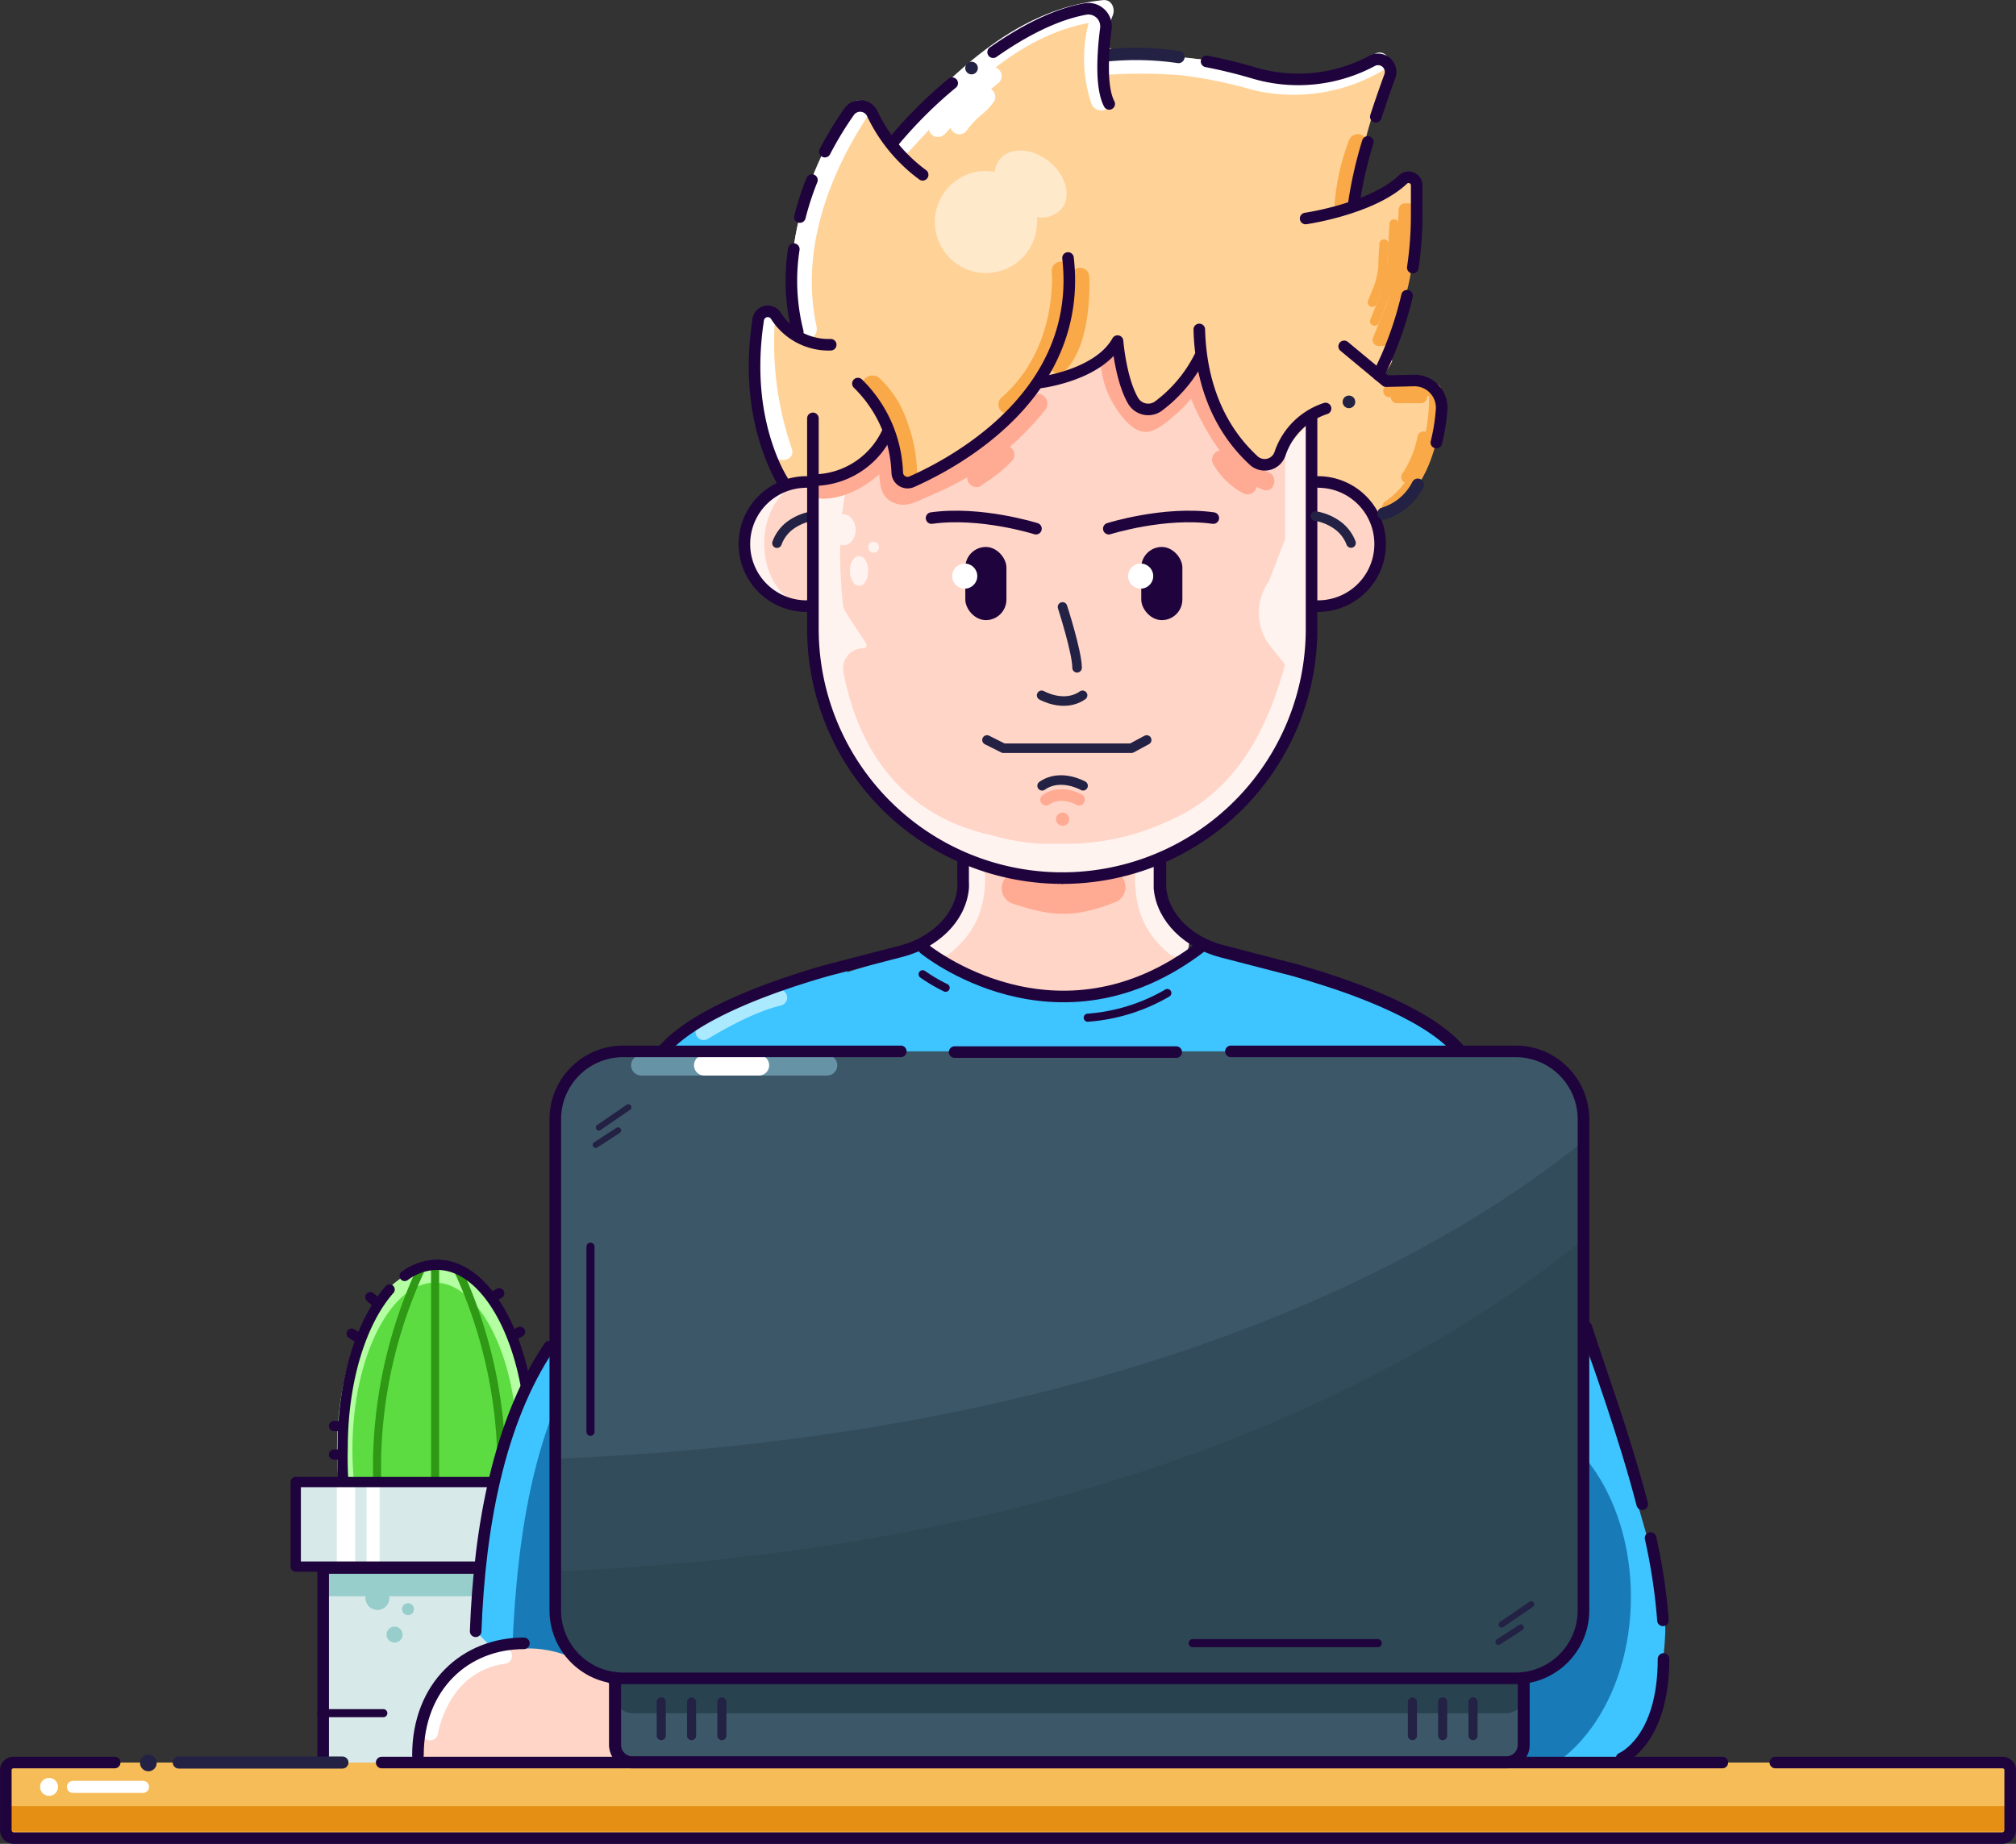 <svg xmlns="http://www.w3.org/2000/svg" viewBox="0 0 249.09 227.85"><rect x="0" y="0" width="249.09" height="227.85" fill="#333333" stroke="none"/><defs><style>.cls-1{fill:#5cdc41;}.cls-10,.cls-12,.cls-13,.cls-14,.cls-17,.cls-19,.cls-2,.cls-21,.cls-22,.cls-24,.cls-25,.cls-28,.cls-3,.cls-33,.cls-35,.cls-36,.cls-37,.cls-38,.cls-39,.cls-4,.cls-40,.cls-41,.cls-43,.cls-7{fill:none;}.cls-2{stroke:#b3ffa1;stroke-width:1.91px;}.cls-2,.cls-33,.cls-41{stroke-miterlimit:10;}.cls-3{stroke:#2f9916;}.cls-10,.cls-12,.cls-13,.cls-14,.cls-17,.cls-19,.cls-21,.cls-22,.cls-24,.cls-25,.cls-28,.cls-3,.cls-35,.cls-36,.cls-37,.cls-38,.cls-39,.cls-4,.cls-40,.cls-41,.cls-43,.cls-7{stroke-linecap:round;}.cls-10,.cls-12,.cls-13,.cls-14,.cls-17,.cls-19,.cls-21,.cls-22,.cls-24,.cls-25,.cls-28,.cls-3,.cls-35,.cls-36,.cls-37,.cls-38,.cls-39,.cls-4,.cls-40,.cls-43,.cls-7{stroke-linejoin:round;}.cls-14,.cls-4,.cls-43,.cls-7{stroke:#1f033c;}.cls-4{stroke-width:1.27px;}.cls-5{fill:#d7e9e9;}.cls-6{fill:#97cecc;}.cls-7{stroke-width:1.43px;}.cls-26,.cls-8{fill:#fff;}.cls-9{fill:#3ec4ff;}.cls-10{stroke:#abe9ff;stroke-width:2px;}.cls-11{fill:#ffd5c7;}.cls-12,.cls-41{stroke:#ffab94;}.cls-12{stroke-width:4px;}.cls-13{stroke:#fff3f0;stroke-width:3px;}.cls-14{stroke-width:1.55px;}.cls-15{fill:#fff3f0;}.cls-16{fill:#ffd297;}.cls-17,.cls-21,.cls-22,.cls-25{stroke:#f9a948;}.cls-17,.cls-19{stroke-width:1.51px;}.cls-18{fill:#ffab94;}.cls-19,.cls-24,.cls-33,.cls-35,.cls-36,.cls-38{stroke:#232144;}.cls-20{fill:#f9a948;}.cls-21{stroke-width:1.13px;}.cls-22{stroke-width:1.52px;}.cls-23{fill:#232144;}.cls-24{stroke-width:1.18px;}.cls-25{stroke-width:2.26px;}.cls-26,.cls-34{opacity:0.5;}.cls-27{fill:#187bb7;}.cls-28,.cls-37,.cls-40{stroke:#fff;}.cls-28{stroke-width:1.94px;}.cls-29{fill:#f6bc58;}.cls-30{fill:#e59015;}.cls-31{fill:#3c5768;}.cls-32,.cls-34{fill:#28424f;}.cls-33,.cls-35,.cls-37{stroke-width:1.49px;}.cls-36{stroke-width:0.75px;}.cls-38{stroke-width:1.12px;}.cls-39{stroke:#a4e7ff;opacity:0.41;}.cls-39,.cls-40{stroke-width:2.53px;}.cls-41{stroke-width:1.44px;}.cls-42{fill:#1f033c;}</style></defs><g id="Layer_2" data-name="Layer 2"><g id="Layer_1-2" data-name="Layer 1"><ellipse class="cls-1" cx="53.74" cy="179.14" rx="11.65" ry="22.57"/><ellipse class="cls-2" cx="53.74" cy="179.14" rx="11.15" ry="21.6"/><path class="cls-3" d="M56.68,157.16a58.57,58.57,0,0,1,5.27,23"/><path class="cls-3" d="M51.86,157.16a58.57,58.57,0,0,0-5.27,23v3.29"/><line class="cls-3" x1="53.76" y1="183.23" x2="53.76" y2="156.88"/><path class="cls-4" d="M50,157.67a6.88,6.88,0,0,1,4-1.38c6.43,0,11.65,10.11,11.65,22.57S60.46,201.44,54,201.44c-5.44,0-10.18-7.17-11.47-16.94a45.21,45.21,0,0,1-.19-5.64c0-8.33,2.33-15.6,5.8-19.51"/><rect class="cls-5" x="36.54" y="183.14" width="41.79" height="10.45"/><rect class="cls-5" x="39.93" y="193.76" width="38.4" height="25.89"/><rect class="cls-6" x="39.93" y="193.76" width="38.4" height="3.49"/><rect class="cls-7" x="39.93" y="193.76" width="38.4" height="25.89"/><circle class="cls-6" cx="46.63" cy="197.47" r="1.48"/><circle class="cls-6" cx="50.41" cy="198.85" r="0.74"/><circle class="cls-6" cx="48.75" cy="201.99" r="0.99"/><rect class="cls-8" x="41.62" y="183.42" width="2.26" height="10.31"/><rect class="cls-8" x="45.29" y="183.42" width="1.61" height="10.31"/><rect class="cls-4" x="36.54" y="183.14" width="41.79" height="10.45"/><path class="cls-9" d="M171.15,130l8.73-.34c-3.51-4.44-16.24-7.76-21.61-9.55l-1.73-1-6.88-1.31-1.4-.58c-17.89,13.72-34.26.27-34.26.27l-1.71.31-7.61,2.33v-1c-5.37,1.79-19.1,6.11-22.61,10.55l4.73.34"/><path class="cls-10" d="M86.94,127.52s5.43-3.39,9.32-4.24"/><path class="cls-11" d="M119.69,102.47v4.08l-1.83,6-2.83,3v1.35s8.19,7,16.8,6.08c0,0,12.71-1.35,15.67-7.3l-3.67-3.51-.28-9Z"/><path class="cls-12" d="M125.76,109.77c4.66,1.56,6.92,1.56,11.3-.14"/><path class="cls-13" d="M120.23,108.29c0,3.86-1.21,6.24-3.83,8.38"/><path class="cls-13" d="M141.75,108.24c-.06,3.85,1.07,6.26,3.65,8.46"/><path class="cls-14" d="M143.32,100.57V109c0,.26,0,.51,0,.76.34,3.67,3.51,6.71,7.65,7.79l9,2.33h0c6.33,1.79,15.9,5.11,20,9.55l.31.34"/><path class="cls-7" d="M119,100.57V109a6.34,6.34,0,0,1,0,.76c-.34,3.67-3.51,6.71-7.66,7.79l-9,2.33h0C96,121.67,86.41,125,82.27,129.43l-.32.34"/><path class="cls-11" d="M162.05,53.25V81c-2.41,15.7-13.13,24.88-27.46,27.46h-6.7c-14.55-2-24.57-12.89-27.46-27.46V47.52a2.43,2.43,0,0,1,2.43-2.43h29.19a2.45,2.45,0,0,0,1.73-.72l2.53-2.53a2.43,2.43,0,0,1,3.44,0l1.7,1.69a2.43,2.43,0,0,0,3.44,0l.45-.45a2.43,2.43,0,0,1,3.44,0l4.27,4.27a2.38,2.38,0,0,0,.69.48L160.65,51A2.43,2.43,0,0,1,162.05,53.25Z"/><path class="cls-15" d="M161.77,51.42V83.19c-2.27,13.83-13.28,22.87-25,25H125.17c-13.24-3.86-22.84-12.75-24.82-26.59l-.21-36.83s9.49,8.13,7.13,10.22c-4.94,4.38-3.15,19.38-3.15,19.38a2.48,2.48,0,0,0,.39,1.32L107,79.49a.4.4,0,0,1-.33.62h0A2.48,2.48,0,0,0,104.2,83c2.1,11.12,8.52,18,18,20.13a29.55,29.55,0,0,0,6.23,1.13h4.24a30,30,0,0,0,11.58-2.75c7.07-3,11.78-9.19,14.53-19.41L157.07,80a6.73,6.73,0,0,1-.28-8.18h0l2-5.21V50Z"/><path class="cls-16" d="M102.13,42.08a8.64,8.64,0,0,1-6.48-3.2.71.71,0,0,0-1.26.35,44.28,44.28,0,0,0-.19,10.54,21.36,21.36,0,0,0,4.67,11.45c.27.32.5,1.55.92,1.51,1-.11.64-2.76,1.26-3.62.28-.39,2.41-.63,2.86-.78,3-1,4-3.07,5.69-5.79a34.07,34.07,0,0,1,1.58,5.26,1.63,1.63,0,0,0,2.3,1.17A40.23,40.23,0,0,0,125,50.18a17.28,17.28,0,0,1,3.65-2.89A7.77,7.77,0,0,1,131,46.17a12,12,0,0,0,5.16-2.94c.41-.39,1-.85,1.46-.58a1.21,1.21,0,0,1,.47.61c.55,1.31.65,2.77,1.18,4.09s1.12,3.46,2.52,3.28c.69-.1,1.92-1.42,2.45-1.85a16.39,16.39,0,0,0,4.19-5.07c1.26,4.93,3.48,10.1,7.19,13.59a3.08,3.08,0,0,0,1.33.6c.36,0,.58-1.06.82-1.32l4.44-4.88.29,11.08a.76.76,0,0,0,.21.52c1.47,1.3,6.48.71,8.25,0,5.64-2.33,7.08-8.95,6.61-14.72a2.32,2.32,0,0,0-.1-.88,1.51,1.51,0,0,0-.88-.59c-1.8-.58-4,.39-5.39-.65-.37-.28,1-1.6.78-2.07-.44-1,.78-3.48,1-4.51,1.17-6.44,1.3-11.46,2.47-17.9L170,24c-.45.17-1.61,1-2,.68s.29-1.21.25-1.52c-.43-3.63.75-7.23,1.92-10.69l1.24-3.64A1.1,1.1,0,0,0,170,7.47c-2.77,1-5.59,2.14-8.46,2.21-3.33.08-6.68-1.44-10-2-4.32-.69-8.57-.44-12.9-1.14A3.43,3.43,0,0,1,137,5.83c-.78-.91.53-3.37-.37-4.15a1.8,1.8,0,0,0-1.23-.32c-5,0-9.89,2.16-13.94,5.15s-7.8,7.23-11.13,11c-.73-1.53-1.64-2-2.37-3.54a2,2,0,0,0-1.15-1.05c-.42-.09-.16-.74-.41-.35C103.65,17,101,20.06,99.35,25s-2.19,11.47-.66,16.42"/><path class="cls-17" d="M171.66,48.33l5.64-.16s.78,10-5.76,14.46"/><path class="cls-18" d="M101.48,61.64c3.51,0,6.6-2.13,8.81-4.7l-1.89-.49c.54,2.15-.38,5.1,2.52,5.84,1.25.32,2.43-.35,3.54-.83s2.33-1,3.46-1.61a34.29,34.29,0,0,0,11.23-9.21c.9-1.13-.69-2.74-1.6-1.6a32.21,32.21,0,0,1-8.85,7.8,47.22,47.22,0,0,1-5.38,2.67c-1.12.47-2.33,1.1-2.47-.56a20.3,20.3,0,0,0-.27-3.11,1.14,1.14,0,0,0-1.89-.5c-1.82,2.11-4.29,4.07-7.21,4a1.13,1.13,0,0,0,0,2.26Z"/><path class="cls-7" d="M101.1,59.31a10.17,10.17,0,0,0,8.68-6.15"/><path class="cls-18" d="M136,45A11.42,11.42,0,0,0,137.61,50c.73,1.2,2,3,3.5,3.33s3.18-1.29,4.24-2.19a12.71,12.71,0,0,0,3.05-3.82l-2.07-.27a33.1,33.1,0,0,0,3.82,7.84c1.52,2.26,3.27,4.67,5.92,5.63,1.37.5,2-1.68.6-2.18-2.19-.8-3.73-3.28-4.93-5.15a30.72,30.72,0,0,1-3.23-6.74,1.15,1.15,0,0,0-2.07-.27,10.6,10.6,0,0,1-2,2.72A12.91,12.91,0,0,1,143.21,50a6.28,6.28,0,0,1-1.45,1c-.36.11-.4,0-.69-.25s-.42-.4-.61-.61a10.07,10.07,0,0,1-1.06-1.52A9,9,0,0,1,138.25,45c-.11-1.44-2.38-1.45-2.26,0Z"/><path class="cls-18" d="M149.9,57.34a9.27,9.27,0,0,0,3.67,3.6,1.28,1.28,0,0,0,.88.12,1.2,1.2,0,0,0,.67-.52,1.18,1.18,0,0,0,.12-.88,1.13,1.13,0,0,0-.52-.67,4.85,4.85,0,0,1-1.07-.65l.23.18A8.09,8.09,0,0,1,152.41,57l.18.23c-.26-.34-.5-.69-.73-1a1.18,1.18,0,0,0-.68-.52,1.15,1.15,0,0,0-.87.11,1.16,1.16,0,0,0-.41,1.55Z"/><path class="cls-18" d="M121.23,60c.71-.47,1.42-.94,2.09-1.47A19.28,19.28,0,0,0,125,57a1.13,1.13,0,0,0-1.6-1.6A21.47,21.47,0,0,1,121.62,57l.23-.18c-.57.44-1.16.83-1.76,1.22a1.13,1.13,0,1,0,1.14,2Z"/><path class="cls-7" d="M148.18,40.71c.13,4.91,1.46,11.31,6.67,16.15a2,2,0,0,0,3.3-.78,8.84,8.84,0,0,1,5.63-5.6"/><path class="cls-8" d="M112.33,18.7c6.5-7.06,13.88-15.12,24-16.12L135.24.64a17.44,17.44,0,0,0-.42,12.06,1.29,1.29,0,0,0,2.49-.69,15.93,15.93,0,0,1-.58-7.32,15.43,15.43,0,0,1,.51-2.11c.07-.21.15-.42.23-.63s-.1.21,0,0c.36-.8-.05-2-1.12-1.94-10.94,1.07-18.79,9.2-25.84,16.87-1.12,1.22.7,3,1.82,1.82Z"/><path class="cls-8" d="M137,9.23a63.37,63.37,0,0,1,8.93.07,54.68,54.68,0,0,1,8.78,1.79,21.67,21.67,0,0,0,16.36-2.51,1.13,1.13,0,0,0-1.14-1.95c-5.1,3.08-10.77,3.4-16.4,1.77A49.72,49.72,0,0,0,137,7c-1.45.08-1.46,2.35,0,2.26Z"/><path class="cls-7" d="M149.08,7.59c1.78.34,3.72.8,5.79,1.41a19.32,19.32,0,0,0,14.67-1.48,1.55,1.55,0,0,1,2.18,1.91c-.54,1.47-1.14,3.19-1.73,5"/><path class="cls-19" d="M136.74,6.85a36.37,36.37,0,0,1,8.87.2"/><path class="cls-7" d="M122.71,6.45c3.56-2.49,7.51-4.62,11.34-5.33a2.18,2.18,0,0,1,2.59,2.4c-.37,2.85-.68,7.24.41,9.32"/><path class="cls-7" d="M110.32,17.6a54.8,54.8,0,0,1,7.33-7.32"/><path class="cls-20" d="M166.66,17.38a28.7,28.7,0,0,0-1.76,7.74A1.16,1.16,0,0,0,166,26.26a1.21,1.21,0,0,0,1.39-1,1.19,1.19,0,0,0-.25-.89.83.83,0,0,0-.15-.17c-.2-.2.13.08.18.38a1.14,1.14,0,0,0-1.39-.8,1.17,1.17,0,0,0-.79,1.4,1.15,1.15,0,0,0,.32.54c.23.23,0,0-.12-.31l.11-.87h0l.41-.4h0l.57-.15L166,24l1.13,1.13A26.87,26.87,0,0,1,168.84,18a1.13,1.13,0,0,0-.79-1.39,1.16,1.16,0,0,0-1.39.79Z"/><path class="cls-7" d="M169,17.54a50.8,50.8,0,0,0-1.72,7.59"/><path class="cls-8" d="M116.69,16.63a61.14,61.14,0,0,1,6.74-6.43,1.13,1.13,0,0,0,0-1.6,1.16,1.16,0,0,0-1.6,0A61.14,61.14,0,0,0,115.09,15a1.13,1.13,0,0,0,1.6,1.6Z"/><path class="cls-8" d="M119.33,16.26a14.28,14.28,0,0,1,1.73-1.91,8.17,8.17,0,0,0,1.76-1.81,1.13,1.13,0,0,0-.4-1.54,1.16,1.16,0,0,0-1.55.4,2.75,2.75,0,0,1-.19.28l.17-.23a11.6,11.6,0,0,1-1.54,1.43,13.4,13.4,0,0,0-1.58,1.78,1.25,1.25,0,0,0-.33.8,1.18,1.18,0,0,0,.33.8,1.15,1.15,0,0,0,.8.33,1.08,1.08,0,0,0,.8-.33Z"/><path class="cls-8" d="M105,13c-5.39,8.25-8.72,18.18-6.6,28.05.35,1.62,2.84.93,2.49-.69-2-9.18,1.34-18.41,6.33-26.05.91-1.4-1.32-2.69-2.22-1.31Z"/><path class="cls-7" d="M98.83,26.82a36.11,36.11,0,0,1,1.49-4.57"/><path class="cls-7" d="M98.57,41a25.6,25.6,0,0,1-.49-10.21"/><path class="cls-7" d="M101.92,18.74a42.94,42.94,0,0,1,3-4.94,1.66,1.66,0,0,1,2.85.23A20.05,20.05,0,0,0,114,21.6"/><path class="cls-8" d="M93.47,39.83a42.09,42.09,0,0,0,2.18,16.25c.47,1.37,2.66.78,2.19-.6a40.19,40.19,0,0,1-2.11-15.65c.09-1.45-2.17-1.44-2.26,0Z"/><path class="cls-7" d="M99.93,63.94s-8.75-8-6.25-24.43A1.19,1.19,0,0,1,95.85,39a7.72,7.72,0,0,0,6.79,3.6"/><path class="cls-21" d="M169.84,39.69c.37-.9.8-2,1.17-2.92a12.66,12.66,0,0,0,.6-2,15,15,0,0,0,.39-2.29c.08-1.59.16-3.22.24-4.81"/><path class="cls-22" d="M170.36,42c.5-1.21,1.07-2.7,1.58-3.92a18.67,18.67,0,0,0,.8-2.67,20.22,20.22,0,0,0,.52-3.08c.11-2.12.21-4.31.32-6.44"/><path class="cls-22" d="M170.81,42c.51-1.21,1.08-2.7,1.58-3.92a17.47,17.47,0,0,0,.8-2.67,20.24,20.24,0,0,0,.53-3.08c.11-2.12.21-4.31.31-6.44"/><path class="cls-21" d="M169.56,37.36c.22-.55.48-1.21.71-1.76a9.76,9.76,0,0,0,.36-1.2,9.11,9.11,0,0,0,.23-1.37c0-1,.09-1.94.14-2.89"/><path class="cls-7" d="M173.85,36.54a44.65,44.65,0,0,1-2.52,7.61l-1,2.18"/><path class="cls-7" d="M161.32,27s8.12-1.16,12-4.79a1,1,0,0,1,1.72.74v3.63a43.89,43.89,0,0,1-.48,6.49"/><circle class="cls-23" cx="166.67" cy="49.66" r="0.78"/><circle class="cls-23" cx="120.04" cy="8.41" r="0.78"/><path class="cls-15" d="M100.17,74.9A7.68,7.68,0,1,1,100,59.56Z"/><path class="cls-11" d="M100.17,74.9c-3.13,0-5.7-3.37-5.75-7.61s2.45-7.7,5.58-7.73Z"/><path class="cls-7" d="M99.73,74.9a7.67,7.67,0,0,1-.17-15.34"/><path class="cls-24" d="M100.39,63.77A6.45,6.45,0,0,0,97.53,65,4.82,4.82,0,0,0,96,67.12"/><path class="cls-11" d="M162.33,74.9a7.68,7.68,0,1,0,.17-15.34Z"/><path class="cls-7" d="M162.77,74.9a7.67,7.67,0,0,0,.17-15.34"/><line class="cls-17" x1="172.59" y1="49.07" x2="175.57" y2="49.07"/><path class="cls-17" d="M175.89,54.07a13.2,13.2,0,0,1-2,4.88"/><path class="cls-19" d="M175.18,59.89a7,7,0,0,1-4.25,3.57"/><path class="cls-7" d="M166.08,42.8l5.18,4.3,3.42-.08a3.36,3.36,0,0,1,3.44,3.59,23.66,23.66,0,0,1-.65,4.08"/><path class="cls-7" d="M105.81,93.16"/><path class="cls-7" d="M162.05,51.7v26a30.8,30.8,0,0,1-30.81,30.81h0"/><path class="cls-7" d="M100.44,51.7v26a30.81,30.81,0,0,0,30.82,30.81h0"/><path class="cls-25" d="M131.08,33.46s.91,10-6.59,16.52"/><path class="cls-25" d="M133.46,34.22s.43,7.65-2.67,10.81"/><path class="cls-7" d="M128.6,47.25s7.1-.87,9.48-5.1c0,0,.37,4.72,1.93,7.39a2.16,2.16,0,0,0,3.23.56,17.33,17.33,0,0,0,5-6"/><path class="cls-20" d="M106.89,48.56A10.62,10.62,0,0,1,109.68,53a17.68,17.68,0,0,1,1.07,5.66,1.29,1.29,0,0,0,2.57,0,19.59,19.59,0,0,0-1.21-6.51,13.18,13.18,0,0,0-3.4-5.38,1.31,1.31,0,0,0-1.82,0,1.29,1.29,0,0,0,0,1.82Z"/><path class="cls-7" d="M106,47.4a16.19,16.19,0,0,1,4.86,11,1.28,1.28,0,0,0,1.82,1.12c5.56-2.47,21.18-10.94,19.28-27.64"/><path class="cls-26" d="M129.74,20.05c-2.06-1.74-4.81-1.94-6.15-.45a2.83,2.83,0,0,0-.68,1.65,6.88,6.88,0,0,0-1.29-.13,6.31,6.31,0,1,0,6.51,6.3,5.63,5.63,0,0,0,0-.58,3.42,3.42,0,0,0,3-1C132.39,24.39,131.8,21.78,129.74,20.05Z"/><path class="cls-9" d="M67.86,166.42c-6.22,9.29-8.61,22.2-9.09,35.16l10.48,10.49L87.35,195"/><path class="cls-27" d="M72.53,166.42c-6.23,9.29-8.61,22.2-9.21,37L73.8,213.87,92,195"/><path class="cls-7" d="M67.86,166.42c-6.22,9.29-8.61,22.2-9.09,35.16"/><path class="cls-11" d="M51.45,217.46a13.76,13.76,0,0,1,27.52,0"/><path class="cls-28" d="M53.15,214.09s1.27-8.4,9.15-9.47"/><path class="cls-7" d="M51.64,216.91c0-8.56,5.86-13.84,13.09-13.84"/><path class="cls-9" d="M192.62,159c4.89,9.93,7.95,20.65,11,31.29,1,3.67,2.11,7.39,2.14,11.2a36.06,36.06,0,0,1-2.17,11.31,11.91,11.91,0,0,1-2.42,4.75c-1.8,1.85-4.51,2.39-7,2.84-3,.53-6.3,1-8.89-.57a10.45,10.45,0,0,1-3.11-3.27c-4.17-6.2-5.91-13.82-5.84-21.3s1.86-14.84,4.28-21.91c1.75-5.12,4.53-10.77,9.78-12.07"/><ellipse class="cls-27" cx="184.8" cy="197.33" rx="16.71" ry="22.93"/><rect class="cls-29" x="0.72" y="217.8" width="247.66" height="9.34"/><rect class="cls-30" x="0.72" y="223.19" width="247.66" height="3.15"/><path class="cls-31" d="M188.26,207.33v8.3a2.14,2.14,0,0,1-2.15,2.14h-108A2.14,2.14,0,0,1,76,215.63v-8.3"/><path class="cls-32" d="M188.26,201.27v8.3a2.14,2.14,0,0,1-2.15,2.14h-108A2.14,2.14,0,0,1,76,209.57v-8.3"/><path class="cls-33" d="M188.26,207.33v8.3a2.14,2.14,0,0,1-2.15,2.14h-108A2.14,2.14,0,0,1,76,215.63v-8.3"/><rect class="cls-31" x="69.11" y="129.92" width="127.04" height="77.44" rx="8.4"/><path class="cls-34" d="M195.65,153.14v45.58a8.39,8.39,0,0,1-8.39,8.39H77a8.39,8.39,0,0,1-8.39-8.39v-4.54C138.07,191.38,177.45,168,195.65,153.14Z"/><path class="cls-34" d="M195.65,141v57.76a8.39,8.39,0,0,1-8.39,8.39H77a8.39,8.39,0,0,1-8.39-8.39V180.26C138.07,177.46,177.45,155.79,195.65,141Z"/><path class="cls-7" d="M188.26,207.33v8.3a2.14,2.14,0,0,1-2.15,2.14h-108A2.14,2.14,0,0,1,76,215.63v-8.3"/><path class="cls-7" d="M219.36,217.8h28.07a.94.94,0,0,1,.94.95v7.44a1,1,0,0,1-.94.95H1.66a1,1,0,0,1-.94-.95v-7.44a.94.94,0,0,1,.94-.95H14.17"/><line class="cls-7" x1="47.16" y1="217.8" x2="212.81" y2="217.8"/><line class="cls-35" x1="22.09" y1="217.8" x2="42.31" y2="217.8"/><path class="cls-7" d="M203.94,190.06a71.38,71.38,0,0,1,1.53,10.17"/><path class="cls-7" d="M196,164c1.61,5.09,4.68,13.3,6.91,21.88"/><path class="cls-7" d="M205.54,205c0,10.15-5.18,12.28-5.18,12.28"/><line class="cls-36" x1="77.64" y1="136.83" x2="73.99" y2="139.33"/><line class="cls-36" x1="76.37" y1="139.68" x2="73.6" y2="141.48"/><line class="cls-36" x1="189.18" y1="198.25" x2="185.53" y2="200.75"/><line class="cls-36" x1="187.91" y1="201.1" x2="185.14" y2="202.9"/><circle class="cls-23" cx="18.33" cy="217.85" r="1.03"/><line class="cls-37" x1="9.01" y1="220.81" x2="17.67" y2="220.81"/><circle class="cls-8" cx="6.06" cy="220.81" r="1.11"/><line class="cls-38" x1="81.7" y1="210.31" x2="81.7" y2="214.48"/><line class="cls-38" x1="85.45" y1="210.31" x2="85.45" y2="214.48"/><line class="cls-38" x1="89.19" y1="210.31" x2="89.19" y2="214.48"/><line class="cls-38" x1="174.51" y1="210.31" x2="174.51" y2="214.48"/><line class="cls-38" x1="178.25" y1="210.31" x2="178.25" y2="214.48"/><line class="cls-38" x1="182" y1="210.31" x2="182" y2="214.48"/><line class="cls-39" x1="79.24" y1="131.64" x2="102.19" y2="131.64"/><line class="cls-40" x1="87.01" y1="131.64" x2="93.77" y2="131.64"/><path class="cls-7" d="M152.09,129.92h35.17a8.39,8.39,0,0,1,8.39,8.39V199a8.4,8.4,0,0,1-8.39,8.4H77a8.4,8.4,0,0,1-8.39-8.4V138.31A8.39,8.39,0,0,1,77,129.92H111.3"/><line class="cls-7" x1="117.95" y1="130.01" x2="145.33" y2="130.01"/><path class="cls-24" d="M131.28,75s1.8,5.58,1.8,7.52"/><path class="cls-24" d="M128.7,85.92s2.78,1.6,5.06,0"/><polyline class="cls-24" points="121.95 91.44 123.98 92.46 139.79 92.46 141.68 91.44"/><path class="cls-41" d="M133.33,98.82s-2.24-1.29-4.08,0"/><circle class="cls-18" cx="131.29" cy="101.23" r="0.82"/><path class="cls-24" d="M133.82,97.1s-2.78-1.6-5.06,0"/><path class="cls-7" d="M128,65.33s-6.84-2.16-12.9-1.31"/><path class="cls-7" d="M137,65.33s6.84-2.16,12.91-1.31"/><ellipse class="cls-15" cx="106.14" cy="70.55" rx="1.13" ry="1.84"/><circle class="cls-15" cx="107.94" cy="67.62" r="0.67"/><ellipse class="cls-15" cx="104.2" cy="65.47" rx="1.52" ry="1.91"/><rect class="cls-42" x="119.27" y="67.59" width="5.08" height="9.04" rx="2.54"/><circle class="cls-8" cx="119.2" cy="71.19" r="1.55"/><rect class="cls-42" x="141.01" y="67.59" width="5.08" height="9.04" rx="2.54"/><circle class="cls-8" cx="140.94" cy="71.19" r="1.55"/><path class="cls-7" d="M114.19,117.24s16.37,13.45,34.25-.27"/><path class="cls-43" d="M134.4,125.76a22.81,22.81,0,0,0,9.83-3.05"/><path class="cls-43" d="M114,120.39a21.06,21.06,0,0,0,2.84,1.67"/><path class="cls-24" d="M162.52,63.77A6.45,6.45,0,0,1,165.38,65a4.82,4.82,0,0,1,1.55,2.1"/><line class="cls-43" x1="72.96" y1="154.06" x2="72.96" y2="176.93"/><line class="cls-43" x1="170.23" y1="203.05" x2="147.36" y2="203.05"/><line class="cls-43" x1="47.36" y1="211.7" x2="39.69" y2="211.7"/><line class="cls-4" x1="41.27" y1="176.22" x2="42.26" y2="176.22"/><line class="cls-4" x1="41.27" y1="179.75" x2="42.26" y2="179.75"/><line class="cls-4" x1="45.76" y1="160.3" x2="46.52" y2="160.94"/><line class="cls-4" x1="61.68" y1="159.82" x2="60.81" y2="160.3"/><line class="cls-4" x1="44.29" y1="165.33" x2="43.45" y2="164.8"/><line class="cls-4" x1="64.25" y1="164.58" x2="63.39" y2="165.06"/></g></g></svg>